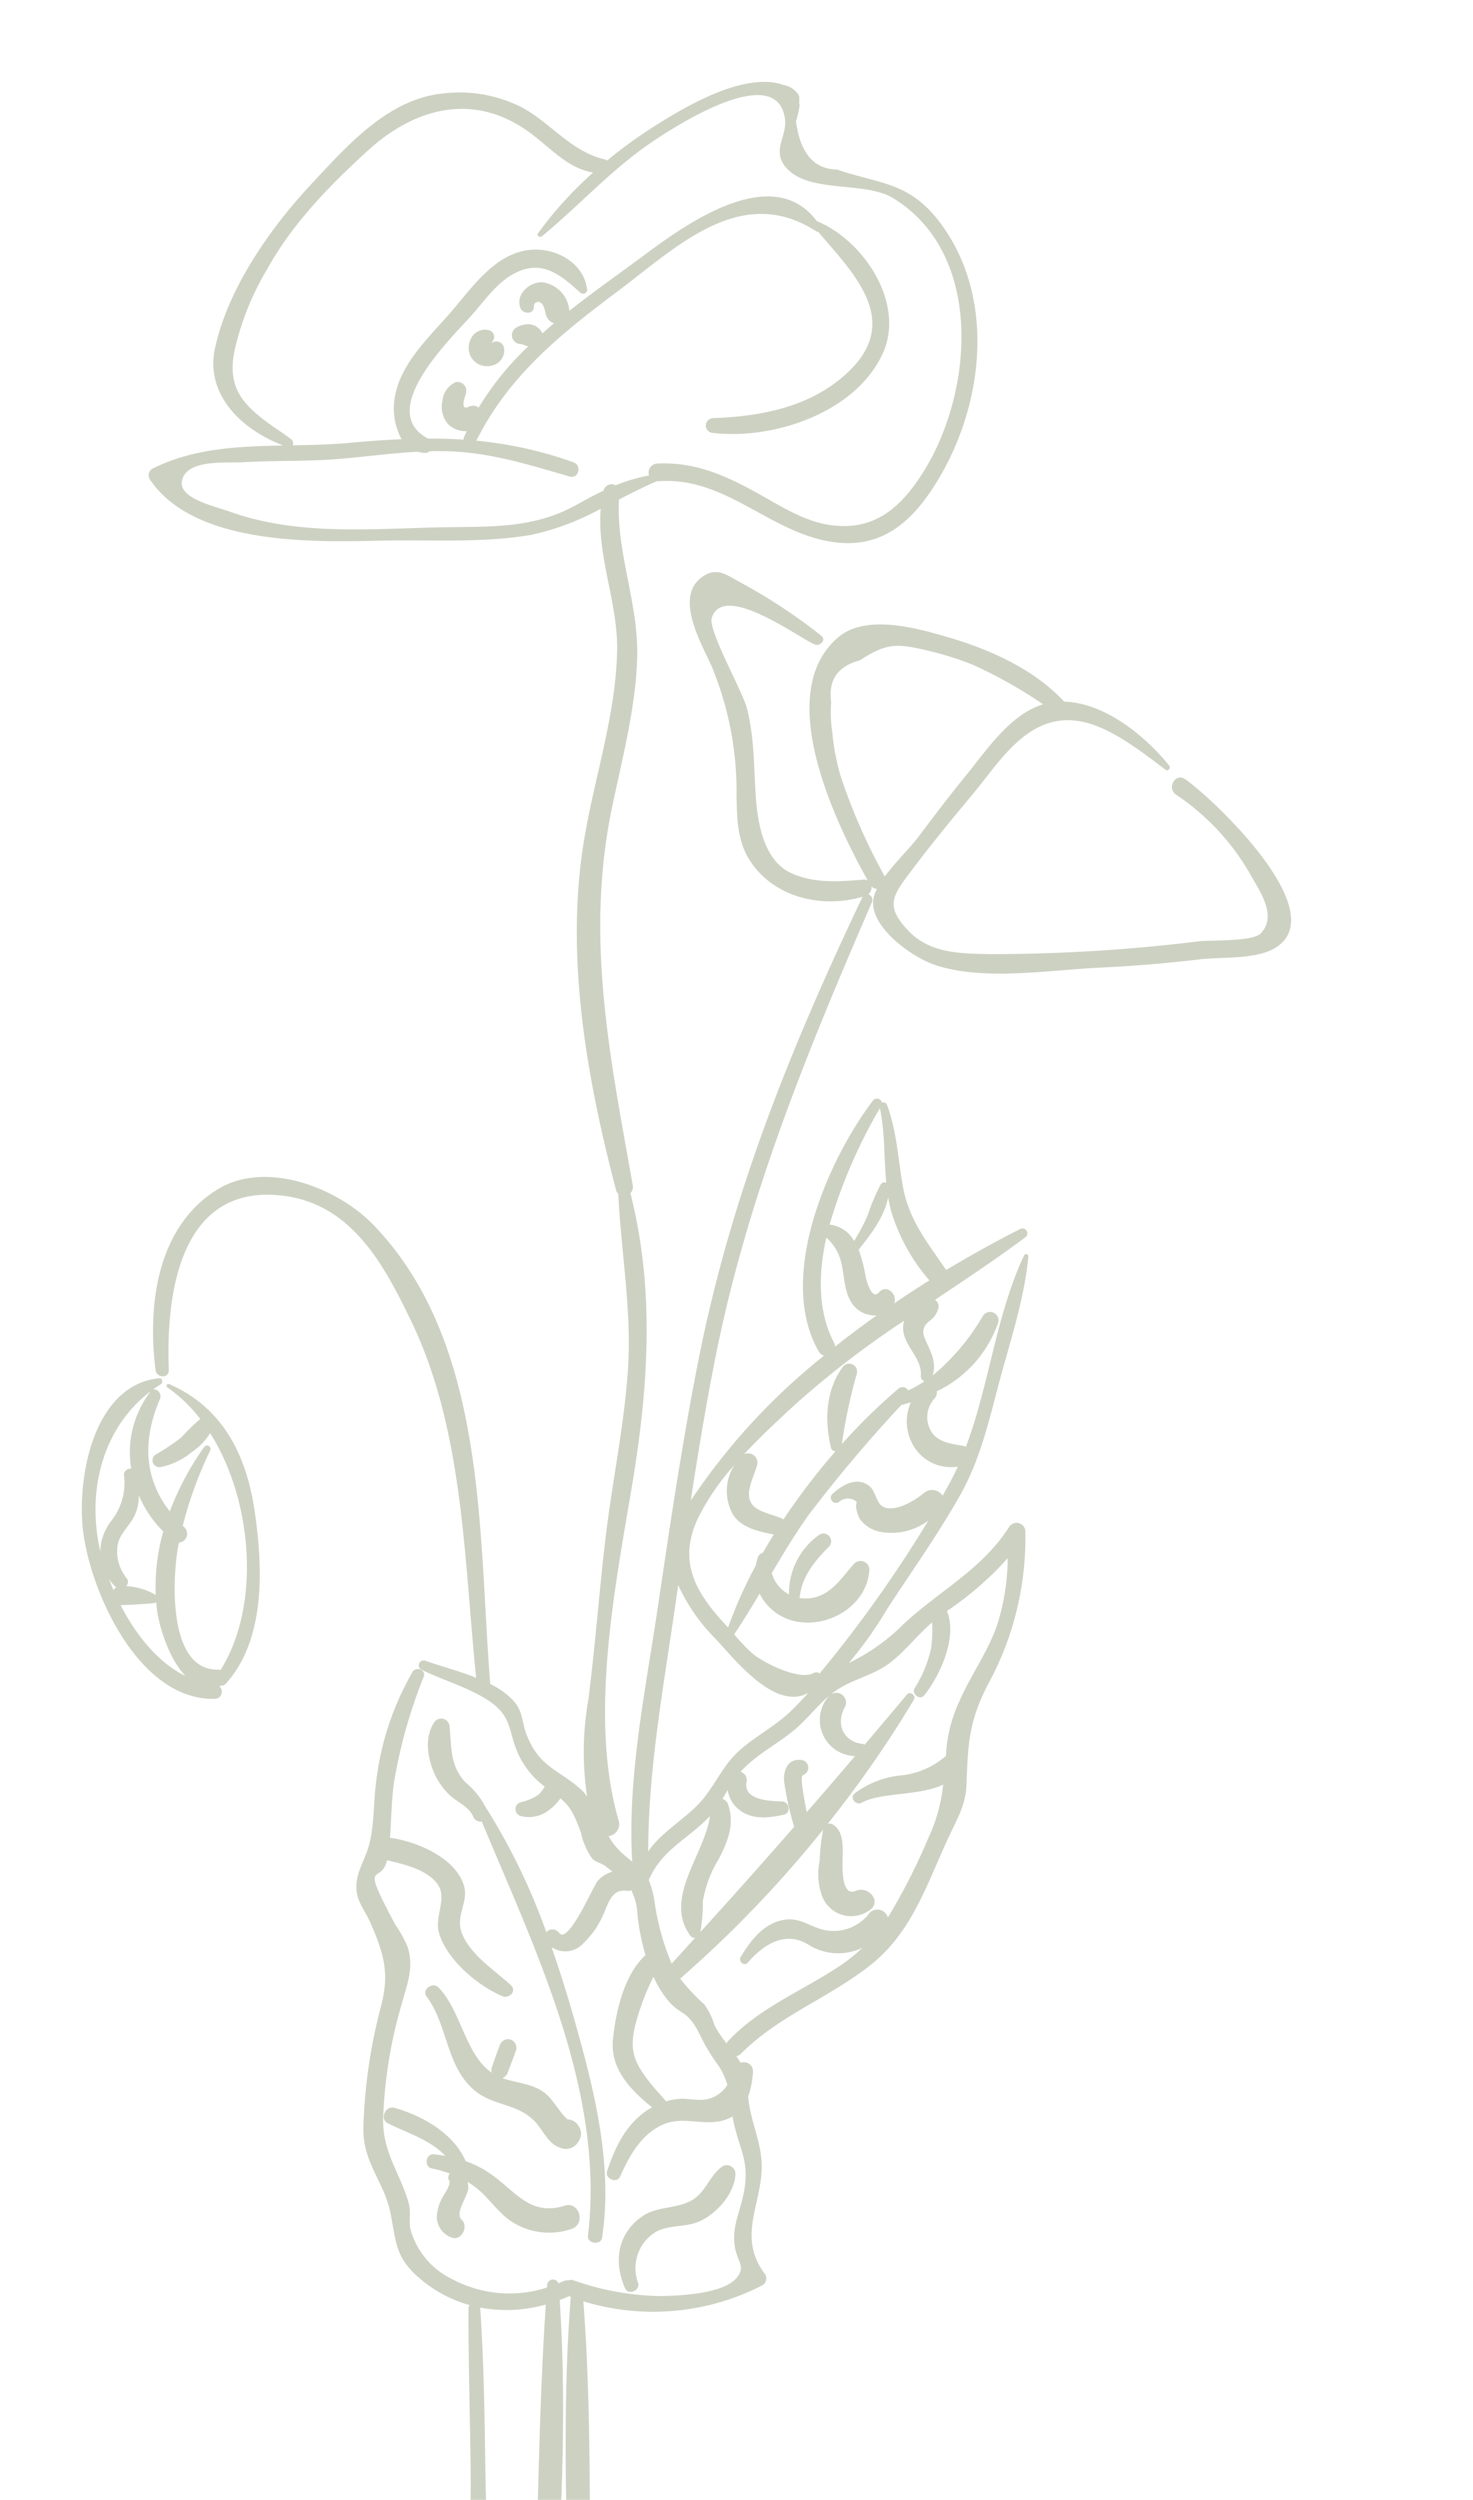 <svg xmlns="http://www.w3.org/2000/svg" xmlns:xlink="http://www.w3.org/1999/xlink" width="161.941" height="274.765" viewBox="0 0 161.941 274.765"><defs><clipPath id="clip-path"><rect x="-9" y="-9" width="161.941" height="274.765" fill="none"></rect></clipPath><clipPath id="clip-path-2"><rect id="Rechteck_58" data-name="Rechteck 58" width="132.941" height="285.765" fill="rgba(87,100,50,0.3)"></rect></clipPath></defs><g id="Bildlaufgruppe_2" data-name="Bildlaufgruppe 2" transform="translate(9 9)" clip-path="url(#clip-path)" style="mix-blend-mode: normal;isolation: isolate"><g id="Gruppe_102" data-name="Gruppe 102"><g id="Gruppe_101" data-name="Gruppe 101" clip-path="url(#clip-path-2)"><path id="Pfad_824" data-name="Pfad 824" d="M121.067,76.632c-1.045-.72-2.03.984-.993,1.7a26.108,26.108,0,0,1,8.212,8.829c.991,1.781,2.982,4.534,1.093,6.446-.894.9-5.394.714-6.686.845a187.882,187.882,0,0,1-22.969,1.42c-3.289-.073-6.712-.028-9.136-2.648-2.113-2.285-1.917-3.387-.272-5.615,2.375-3.218,4.9-6.3,7.463-9.368,2.97-3.56,6.074-8.955,11.757-7.96,3.328.582,6.764,3.36,9.414,5.333.3.225.577-.235.373-.485-2.673-3.284-7.051-6.872-11.545-7.013-3.269-3.566-8.24-5.769-12.8-7.09-3.45-1-9.044-2.6-12.115.089-7.03,6.157-.306,20.136,3.324,26.654a.79.79,0,0,0-.442-.091c-2.652.226-5.4.444-7.929-.693-3.083-1.387-3.737-5.58-3.936-8.536-.22-3.272-.146-6.346-.959-9.567-.475-1.885-4.3-8.608-3.877-9.958,1.252-4.006,9.477,2.122,11.313,2.91.567.244,1.328-.48.737-.954a61.156,61.156,0,0,0-9.036-5.939c-1.358-.737-2.4-1.592-3.905-.638-3.442,2.18-.132,7.582.931,10.053a35.877,35.877,0,0,1,2.687,14.093c.044,2.457.064,4.927,1.431,7.079,2.629,4.141,7.959,5.352,12.426,4.036l-.009.011c-7.847,16.517-14.364,32.549-17.969,50.58-1.837,9.2-3.192,18.475-4.572,27.748-1.356,9.111-3.317,18.434-2.78,27.683,0,.012.008.022.009.034-.28-.227-.592-.48-.951-.789a7.773,7.773,0,0,1-1.657-2.015,1.333,1.333,0,0,0,1.137-1.62c-3.282-11.13-.51-25.3,1.381-36.526,1.84-10.92,2.633-21.68-.114-32.529a.956.956,0,0,0,.258-.855c-2.5-14.144-5.263-27.232-2.271-41.574,1.126-5.4,2.572-10.8,2.756-16.34.2-5.961-2.318-11.575-2-17.47,1.407-.724,2.794-1.429,4.15-2,.02,0,.033.008.052.006,7.468-.651,12.308,5.667,19.345,6.672,4.775.682,8.009-1.621,10.628-5.438,5.873-8.561,7.643-21.37.88-29.985-3.281-4.18-6.5-3.949-11.09-5.526q-3.8-.052-4.508-5.289a10.03,10.03,0,0,0,.4-1.787c-.113-.3.061-.84-.118-1.139A2.482,2.482,0,0,0,76.958.345c-4.3-1.531-10.876,2.4-14.314,4.588a51.23,51.23,0,0,0-5.1,3.709.76.76,0,0,0-.244-.112c-3.8-.915-5.867-3.965-9.144-5.736a15.118,15.118,0,0,0-8.729-1.512c-6.051.634-10.553,5.83-14.483,10.037-4.481,4.8-9.134,11.467-10.517,17.984-1.1,5.182,3.069,8.982,7.509,10.665-4.951.091-9.887.287-14.392,2.551a.837.837,0,0,0-.3,1.136c4.8,7.238,17.8,6.946,25.361,6.772,5.392-.123,11.31.286,16.627-.646a28.379,28.379,0,0,0,7.607-2.863c-.442,5.191,1.891,10.293,1.8,15.563-.129,7.17-2.533,14.047-3.669,21.075-2.047,12.669.336,25.951,3.55,38.238a.921.921,0,0,0,.248.43c.312,6.511,1.508,12.879,1.053,19.436-.431,6.222-1.748,12.359-2.474,18.549-.689,5.866-1.12,11.749-1.871,17.609a33.222,33.222,0,0,0-.134,10.677,3.146,3.146,0,0,0-.5-.648c-2.434-2.3-4.73-2.483-6.156-6.2-.488-1.273-.418-2.512-1.326-3.586a8.449,8.449,0,0,0-2.667-1.963l0-.015c-1.344-16.61-.28-37.459-12.867-50.473-3.985-4.12-11.863-7.112-17.1-3.891-6.7,4.119-7.723,12.755-6.835,19.857.113.907,1.505.968,1.466,0-.346-8.5,1.279-20.647,12.707-19.131,7.483.993,10.99,7.669,13.92,13.731,5.8,12.007,5.807,26.125,7.157,39.233-1.962-.779-4.086-1.333-5.636-1.893a.543.543,0,0,0-.417.988c2.328,1.14,5.163,1.956,7.335,3.36,2.712,1.753,2.236,3.408,3.3,5.82a9.3,9.3,0,0,0,2.953,3.683,3.747,3.747,0,0,1-.685.9,5.705,5.705,0,0,1-1.969.824.789.789,0,0,0,0,1.507,3.554,3.554,0,0,0,3.214-.718,4.759,4.759,0,0,0,1.169-1.219c1.01.842,1.469,1.591,2.259,3.784a7.7,7.7,0,0,0,1.206,2.793c.349.449,1.031.52,1.456.851.29.228.558.433.8.625a3.433,3.433,0,0,0-1.619,1.019c-.486.547-3.289,7.164-4.264,5.687a.89.89,0,0,0-1.386-.047,69.039,69.039,0,0,0-6.738-13.855,8.511,8.511,0,0,0-2.129-2.591c-1.744-1.856-1.534-3.834-1.771-6.151a.915.915,0,0,0-1.689-.457c-1.064,1.582-.756,3.779-.045,5.454a7.526,7.526,0,0,0,1.739,2.525c.836.791,2.162,1.274,2.606,2.4a.864.864,0,0,0,.928.511c5.94,14.255,13.562,29.759,11.677,45.527-.1.876,1.419,1.091,1.553.211,1.238-8.09-.93-16.548-3.145-24.3-.723-2.532-1.525-5.093-2.41-7.636a2.661,2.661,0,0,0,3.482-.406,9.568,9.568,0,0,0,2.193-3.131c.536-1.169.915-2.9,2.579-2.65a.926.926,0,0,0,.5-.065,6.309,6.309,0,0,1,.69,2.641,23.705,23.705,0,0,0,.887,4.487c-2.359,2.159-3.265,6.192-3.582,9.24-.337,3.253,1.921,5.574,4.3,7.5-.146.083-.294.158-.436.25-2.439,1.591-3.609,4.086-4.507,6.755-.278.826,1.065,1.417,1.428.6.969-2.175,2.234-4.491,4.451-5.592,2.185-1.085,4.056-.127,6.291-.454a4.342,4.342,0,0,0,1.624-.568c.025.141.043.272.073.419.727,3.6,2.046,4.625.947,8.9-.438,1.7-1.054,3.09-.785,4.921.258,1.762,1.256,2.219.219,3.494-1.506,1.852-6.682,2-8.6,2.011a29.973,29.973,0,0,1-9.345-1.731.831.831,0,0,0-.558.01.875.875,0,0,0-.505.074c-.193.093-.4.16-.593.244a.64.64,0,0,0-1.238.209c-.007.086-.01.174-.017.26a13.411,13.411,0,0,1-10.369-.894,8.662,8.662,0,0,1-4.643-5.521c-.2-.9.077-1.847-.177-2.792-.885-3.285-2.859-5.532-2.829-9.237a51,51,0,0,1,2.045-12.719c.609-2.2,1.359-4,.667-6.229a13.076,13.076,0,0,0-1.373-2.5c-4.011-7.511-1.613-4.19-.9-7.07,1.974.464,4.507,1.07,5.6,2.708.993,1.49-.385,3.51.088,5.213.83,2.986,4.252,5.851,6.98,7.018.739.315,1.64-.565.935-1.212-1.752-1.612-4.264-3.21-5.28-5.465-.991-2.2.755-3.564.091-5.592-.958-2.924-5.088-4.741-8.1-5.141.154-1.974.166-3.956.421-5.944a55.715,55.715,0,0,1,3.3-11.776c.263-.737-.85-1.16-1.233-.521a31.479,31.479,0,0,0-4,12.035c-.321,2.364-.177,4.747-.8,7.046-.419,1.549-1.243,2.657-1.37,4.225-.145,1.774.87,2.771,1.541,4.295,1.578,3.585,2.076,5.68,1.148,9.194a58.271,58.271,0,0,0-1.929,13.352c-.069,3.859,2.342,5.925,3.012,9.5.616,3.285.583,4.871,3.352,7.17a14.352,14.352,0,0,0,5.311,2.786.616.616,0,0,0-.117.362c-.026,6.057.178,12.119.239,18.177.06,6.03-.487,12.182.084,18.182a.762.762,0,0,0,1.524,0c.654-5.977.1-12.172.015-18.182-.086-6.056-.166-12.133-.57-18.177a.586.586,0,0,0-.023-.088A15.86,15.86,0,0,0,50.8,244.3c-.9,13.437-.863,27.034-1.435,40.489-.056,1.311,1.933,1.289,2.026,0,.968-13.478,1.822-27.459.939-40.988q.518-.2,1.029-.426c.062.026.126.045.187.071-1.02,12.995-.417,26.481-.061,39.489a1.091,1.091,0,0,0,2.18,0c-.107-12.892.245-26.117-.737-38.988a26.253,26.253,0,0,0,19.68-1.761.878.878,0,0,0,.315-1.2c-3.362-4.412.059-8.177-.435-12.825-.239-2.248-1.239-4.344-1.424-6.613,0-.046-.005-.082-.008-.127a9.9,9.9,0,0,0,.516-2.632,1,1,0,0,0-1.352-1.062c-.145-.249-.307-.492-.476-.731a.93.93,0,0,0,.5-.26c4.2-4.212,9.712-6.141,14.3-9.786,4.7-3.734,6.265-9.265,8.767-14.486.9-1.877,1.669-3.279,1.745-5.363.157-4.338.236-6.847,2.324-10.9a33.561,33.561,0,0,0,4.14-16.881.967.967,0,0,0-1.787-.484c-3.162,4.956-8.175,7.237-12.2,11.255a22.045,22.045,0,0,1-5.414,3.688,43.618,43.618,0,0,0,4.209-5.93c2.707-4.165,5.647-8.265,8.074-12.6,2.082-3.717,3.056-7.8,4.131-11.889,1.23-4.683,2.872-9.437,3.32-14.268a.252.252,0,0,0-.467-.127c-3.107,6.631-3.819,14.209-6.4,21.051a.838.838,0,0,0-.242-.09c-1.2-.211-2.573-.336-3.405-1.34a3.04,3.04,0,0,1,.2-3.87.967.967,0,0,0,.243-.794,13.08,13.08,0,0,0,6.761-7.569.93.93,0,0,0-1.692-.714,24.506,24.506,0,0,1-5.52,6.549c.408-1.3-.063-2.331-.653-3.6-.465-1-.617-1.584.255-2.367a2.4,2.4,0,0,0,1.031-1.451.831.831,0,0,0-.378-.9c3.333-2.226,6.675-4.446,9.91-6.854a.541.541,0,0,0-.545-.933c-2.677,1.361-5.411,2.872-8.14,4.512-2.068-3.07-4.083-5.449-4.757-9.225-.542-3.042-.649-5.975-1.731-8.911a.423.423,0,0,0-.573-.257.555.555,0,0,0-1-.217c-5.037,6.668-10.575,19.517-5.939,27.567a.9.9,0,0,0,.578.449,70.071,70.071,0,0,0-14.654,15.928c.786-5.118,1.632-10.227,2.63-15.308,3.5-17.82,10.108-33.867,17.286-50.45a.651.651,0,0,0-.394-.87,1.013,1.013,0,0,0,.355-.874.784.784,0,0,0,.6.267,3.59,3.59,0,0,0-.427,1.347c-.193,2.974,4.249,6.125,6.69,6.978,5.295,1.851,12.73.593,18.254.335q5.5-.256,10.967-.91c2.353-.278,6,.034,8.163-1.18,6.8-3.826-6.82-16.593-9.789-18.637m-66.786-30.2c-4.593,2.6-9.151,2.452-14.2,2.518C32.032,49.058,23.732,50,16,47.215c-1.781-.641-5.765-1.456-5.161-3.524.648-2.22,4.742-1.78,6.7-1.888,3.539-.2,7.065-.069,10.6-.367,2.844-.24,5.689-.628,8.543-.785a3.221,3.221,0,0,0,.87.132.749.749,0,0,0,.5-.186c.52-.013,1.039-.019,1.56-.01,4.893.079,9.155,1.443,13.793,2.786,1.013.293,1.4-1.218.431-1.563a43.936,43.936,0,0,0-10.668-2.373c3.541-7.124,9.258-11.716,15.523-16.41,6.488-4.862,13.582-11.982,21.883-6.577a.283.283,0,0,0,.177.037c3.761,4.428,9.137,9.606,3.516,15.181-4.049,4.014-9.632,5.093-15.1,5.294a.811.811,0,0,0,0,1.62c6.67.786,15.775-2.237,18.712-8.81C90.32,24.3,85.713,17.382,80.6,15.307c-4.861-6.5-14.315.267-18.913,3.687-2.7,2.009-5.566,4.011-8.3,6.169a3.407,3.407,0,0,0-3-3.137c-1.407-.039-2.951,1.352-2.38,2.83.281.724,1.555.715,1.478-.2a.47.47,0,0,1,.753-.375c.528.334.432,1.281.781,1.755a1.426,1.426,0,0,0,.679.5q-.653.548-1.288,1.113a1.223,1.223,0,0,0-.056-.159,1.755,1.755,0,0,0-1.517-.856,2.638,2.638,0,0,0-1.282.375.988.988,0,0,0-.449,1.1,1.011,1.011,0,0,0,.94.715c.038,0,.042,0,.055,0,.031.007.062.012.092.021.056.015.11.033.165.053q-.324-.137.163.068a2.571,2.571,0,0,0,.353.1A32.359,32.359,0,0,0,43.415,35.8a.979.979,0,0,0-.886-.166,3.31,3.31,0,0,0-.419.166.354.354,0,0,0-.081-.009.779.779,0,0,0-.079,0c-.026-.007-.05-.014-.055-.014l-.039-.022c.083.075.071.064-.014-.01a.334.334,0,0,1-.066-.126,1.388,1.388,0,0,1-.017-.42c.056-.44.281-.812.3-1.266a.959.959,0,0,0-1.2-.918,2.537,2.537,0,0,0-1.434,2.093,2.863,2.863,0,0,0,.665,2.54,2.689,2.689,0,0,0,2.019.737c-.1.221-.207.435-.3.661a.572.572,0,0,0-.041.275c-1.3-.086-2.6-.12-3.913-.116-5.88-3.107,2.769-11.23,4.931-13.709,1.241-1.423,2.537-3.236,4.178-4.226,3.212-1.938,5.32-.188,7.629,1.895a.448.448,0,0,0,.742-.431c-.414-2.9-3.473-4.542-6.268-4.27-3.873.378-6.4,4.185-8.723,6.865s-5.492,5.584-6.13,9.252a7.118,7.118,0,0,0,.73,4.693c-1.89.081-3.823.224-5.836.41s-4.075.226-6.13.262a.551.551,0,0,0-.151-.651c-.8-.621-1.653-1.149-2.472-1.744-3.1-2.253-4.532-4.153-3.79-7.928a30.013,30.013,0,0,1,3.522-8.9C22.911,15.6,26.92,11.5,31.206,7.58,36.391,2.842,42.8,1.119,48.882,5.464c2.427,1.731,4.221,4.012,7.126,4.5a41.577,41.577,0,0,0-6.065,6.681c-.191.267.206.506.425.327,3.943-3.236,7.327-7,11.528-9.962C64.692,5.038,76.114-2.4,77.086,4c.312,2.05-1.648,3.657.325,5.63,2.6,2.6,8.528,1.283,11.583,3.154,10.026,6.14,8.8,21.354,3.327,30.067-2.344,3.729-5.132,6.386-9.816,5.915-2.976-.3-5.576-1.96-8.134-3.393-3.653-2.047-7.062-3.625-11.33-3.423a1,1,0,0,0-.89,1.313,18.8,18.8,0,0,0-3.679,1.079.9.9,0,0,0-1.3.511c-.006.024-.009.047-.014.072-.959.453-1.906.96-2.874,1.507M41.856,35.766h0M70.805,187.743a3.249,3.249,0,0,0,1.332,2.23c1.4,1.066,3.218.838,4.831.485.838-.184.619-1.436-.2-1.459-1.241-.034-4.3-.1-3.894-2.15a.936.936,0,0,0-.662-1.1c1.719-1.922,4.059-3.036,6.013-4.69,1.365-1.157,2.4-2.563,3.741-3.688a3.966,3.966,0,0,0,2.831,6.643q-2.642,3.1-5.311,6.168c-.327-1.645-.744-3.932-.434-4.061a.863.863,0,0,0-.227-1.686c-1.426-.135-1.946,1.171-1.82,2.387a32.309,32.309,0,0,0,1.1,4.963q-5.084,5.825-10.31,11.567a18.58,18.58,0,0,0,.272-3.366,12.883,12.883,0,0,1,1.731-4.623c1.009-1.95,1.8-3.86,1.046-6.03a.989.989,0,0,0-.624-.608c.2-.325.39-.654.585-.98m-4.14,15.986a.608.608,0,0,0,.546.264c-.859.944-1.708,1.891-2.574,2.834a26.953,26.953,0,0,1-1.887-6.868,10.266,10.266,0,0,0-.63-2.314c1.392-3.322,4.364-4.55,6.684-6.986.016-.016.029-.035.044-.051-.568,4.227-5.141,8.984-2.184,13.12m1.39,18.061c-.843.066-1.712-.164-2.567-.1a6.836,6.836,0,0,0-1.459.277c-.612-.726-1.278-1.411-1.857-2.159-1.646-2.124-2.165-3.421-1.587-6a26.785,26.785,0,0,1,2.058-5.547,11.323,11.323,0,0,0,1.543,2.556c1.543,1.846,2.157.977,3.593,3.9a19.147,19.147,0,0,0,1.8,3.031,7.465,7.465,0,0,1,1.181,2.4,3.444,3.444,0,0,1-2.708,1.647M93.271,169.33a15.186,15.186,0,0,1-.095,2.735,13.217,13.217,0,0,1-1.823,4.472c-.387.629.561,1.4,1.044.807,1.718-2.118,3.711-6.425,2.5-9.271a35.544,35.544,0,0,0,6.681-5.805,24.292,24.292,0,0,1-1.238,7.569c-1.033,2.866-2.863,5.364-4.068,8.15a15.947,15.947,0,0,0-1.387,4.818c-.038.411-.072.807-.1,1.2a9,9,0,0,1-4.807,2.123,10.086,10.086,0,0,0-5.235,2c-.578.484.162,1.359.784,1.015,2.108-1.167,6.341-.732,8.959-1.991a18.049,18.049,0,0,1-1.6,5.8,66.788,66.788,0,0,1-4.479,8.8,1.2,1.2,0,0,0-1.995-.518,4.925,4.925,0,0,1-5.54,1.743c-1.214-.393-2.145-1.093-3.48-1.006-2.438.159-4.03,2.217-5.174,4.144-.284.477.408,1.049.787.608,1.689-1.969,4.067-3.523,6.59-2.026a6.142,6.142,0,0,0,6.029.378,19.17,19.17,0,0,1-2.679,2.12c-4.1,2.7-8.683,4.5-12.1,8.138a1,1,0,0,0-.165.263,11.459,11.459,0,0,1-1.344-2.018,7.385,7.385,0,0,0-1.1-2.257,23.137,23.137,0,0,1-2.666-2.844A127.759,127.759,0,0,0,81.292,192.1a21.2,21.2,0,0,0-.382,3.424,7.067,7.067,0,0,0,.236,3.806,3.426,3.426,0,0,0,5.352,1.548c1.253-1-.347-2.617-1.59-2.06-1.792.8-1.465-3.238-1.464-3.975,0-1.2.026-2.668-1.118-3.323a.726.726,0,0,0-.532-.056,124.149,124.149,0,0,0,9.465-13.63c.273-.458-.4-1.015-.757-.584-1.543,1.853-3.093,3.68-4.644,5.509a.691.691,0,0,0-.249-.083c-2.152-.264-2.933-2.233-1.932-4.037a1.069,1.069,0,0,0-1.575-1.37,8.755,8.755,0,0,1,1.193-.83c1.865-1.055,3.758-1.422,5.485-2.785,1.641-1.3,2.9-2.97,4.49-4.322m-2.2-19.686a4.8,4.8,0,0,0,5.021,2.555q-.347.764-.738,1.511c-.294.561-.611,1.121-.921,1.681a1.391,1.391,0,0,0-2.068-.289c-.951.8-2.958,2.022-4.272,1.6-1-.318-.951-1.757-1.718-2.366-1.391-1.1-3-.106-4.082.875a.581.581,0,0,0,.7.909,1.463,1.463,0,0,1,1.995-.045,1.482,1.482,0,0,0-.053.753,5.54,5.54,0,0,0,.357,1.075,3.628,3.628,0,0,0,2.436,1.489,6.779,6.779,0,0,0,5.126-1.259,140.422,140.422,0,0,1-11.818,16.641.677.677,0,0,0-.095.173.621.621,0,0,0-.708-.05c-1.568.83-5.472-1.112-6.724-2.172a20.064,20.064,0,0,1-2-2.1c.01-.011.023-.017.031-.031.972-1.448,1.876-2.937,2.766-4.434a5.722,5.722,0,0,0,4.513,3.136c3.54.419,7.353-2.066,7.555-5.78a.973.973,0,0,0-1.646-.681c-1.309,1.447-2.392,3.282-4.438,3.754a4.066,4.066,0,0,1-1.593.049c.253-2.363,1.62-4.021,3.246-5.649a.852.852,0,0,0-1.028-1.333,7.877,7.877,0,0,0-3.382,6.589,3.892,3.892,0,0,1-1.891-2.339c1.276-2.158,2.57-4.307,4.031-6.361a156.569,156.569,0,0,1,10.211-12.116c.354-.093.708-.193,1.06-.308a5.183,5.183,0,0,0,.13,4.516m1.9-17.913c-1.3.816-2.6,1.668-3.889,2.542.462-.988-.847-2.181-1.644-1.233s-1.377-1.267-1.474-1.7a16.809,16.809,0,0,0-.772-2.985c1.269-1.553,2.862-3.643,3.245-5.758a15.074,15.074,0,0,0,.371,1.674,20.788,20.788,0,0,0,4.162,7.465m-5.438-18.917c.564,2.692.432,5.47.7,8.194a.477.477,0,0,0-.618.173,22.169,22.169,0,0,0-1.431,3.4,21.072,21.072,0,0,1-1.492,2.816A3.524,3.524,0,0,0,82,125.6a57.225,57.225,0,0,1,5.524-12.788m-5.035,25.762c-1.773-3.375-1.752-7.456-.847-11.547a5.269,5.269,0,0,1,1.7,3.043c.293,1.371.293,2.858,1.051,4.085a3.048,3.048,0,0,0,2.784,1.427c-1.552,1.1-3.082,2.243-4.576,3.429a1,1,0,0,0-.116-.436m-4.325,6.847A103.031,103.031,0,0,1,90.2,136.159a2.693,2.693,0,0,0-.118.7c-.058,2.04,2.156,3.4,1.941,5.378a.566.566,0,0,0,.419.579,13.651,13.651,0,0,1-1.8,1.012.71.71,0,0,0-1.1-.172,63.924,63.924,0,0,0-6.193,6.065A57.615,57.615,0,0,1,85,141.962a.872.872,0,0,0-1.586-.669c-1.849,2.563-1.965,5.8-1.272,8.792a.517.517,0,0,0,.508.429A72.716,72.716,0,0,0,76.933,158c-.906-.476-1.954-.6-2.868-1.15-1.832-1.091-.45-3.286-.043-4.784a1.028,1.028,0,0,0-1.437-1.219c1.819-1.954,3.789-3.776,5.582-5.428m-6.624,6.594a5.281,5.281,0,0,0-.133,5.51c.992,1.441,2.783,1.8,4.452,2.14q-.623,1-1.2,2.013a.732.732,0,0,0-.522.44,5.348,5.348,0,0,0-.253.945,48.348,48.348,0,0,0-3.047,6.826l-.016-.02c-3.4-3.636-5.665-7.062-3.236-12.113a26.481,26.481,0,0,1,3.955-5.741m-2.031,19.166c2.224,2.4,6.53,7.882,10.164,5.889-.658.688-1.3,1.406-2.045,2.108-1.658,1.56-3.711,2.626-5.426,4.119s-2.465,3.247-3.813,5.054c-1.766,2.368-4.778,3.806-6.33,6.152,0-9.077,1.682-18.054,2.967-27.022.108-.754.219-1.508.327-2.263a20.333,20.333,0,0,0,4.156,5.963M88.066,87.345c0-.007,0-.014-.006-.022a64.741,64.741,0,0,1-4.834-10.979,25.744,25.744,0,0,1-.936-4.914,14.3,14.3,0,0,1-.117-3.275q-.5-3.614,3.164-4.576c2.987-1.981,4.194-1.837,7.479-1.064a35.052,35.052,0,0,1,4.829,1.508,50,50,0,0,1,7.828,4.392c-3.62,1.1-6.156,4.97-8.434,7.761-1.829,2.241-3.577,4.542-5.311,6.855-.789,1.053-2.477,2.7-3.661,4.313" transform="translate(0.205 0)" fill="rgba(87,100,50,0.3)"></path><path id="Pfad_825" data-name="Pfad 825" d="M9.626,139.157a.212.212,0,0,0-.215.366,16.093,16.093,0,0,1,3.6,3.46,24.335,24.335,0,0,0-2.085,2.038,24.228,24.228,0,0,1-2.808,1.872.756.756,0,0,0,.579,1.374,7.957,7.957,0,0,0,3.414-1.659,6.889,6.889,0,0,0,1.989-2.067c4.739,7.479,5.562,19.03,1.151,26.031a.933.933,0,0,0-.236-.036c-5.584.143-5.054-10.024-4.454-13.4.034-.189.086-.373.123-.562a.982.982,0,0,0,.641-1.631c-.082-.075-.154-.153-.234-.228a43.991,43.991,0,0,1,3.013-8.248.386.386,0,0,0-.666-.389,31.431,31.431,0,0,0-3.773,7.063c-2.817-3.623-3.034-7.815-1.069-12.369.228-.53-.326-1.214-.81-.995.289-.21.581-.416.891-.607.277-.173.191-.7-.18-.665-7.39.751-9.176,11.437-8.295,17.308,1.02,6.8,6.281,18.136,14.417,17.932a.788.788,0,0,0,.493-1.391c.048-.016.094-.018.143-.037a.536.536,0,0,0,.058-.035.562.562,0,0,0,.5-.183c4.417-4.89,4.081-12.769,3.2-18.884-.888-6.185-3.464-11.467-9.4-14.058M8.95,155.349a22.152,22.152,0,0,0-.827,6.973,7.335,7.335,0,0,0-3.252-.969.64.64,0,0,0,.065-.857,4.64,4.64,0,0,1-1-3.674c.243-1.2,1.108-1.9,1.692-2.9a4.959,4.959,0,0,0,.631-2.549,12.339,12.339,0,0,0,2.693,3.978m-5.966,5.232a5.449,5.449,0,0,0,.724.861.893.893,0,0,0,.081.051,1.093,1.093,0,0,0-.32.287q-.261-.6-.486-1.2m4.7-20.735a.635.635,0,0,0-.133.118,10.978,10.978,0,0,0-2.129,8.491.683.683,0,0,0-.794.671,6.751,6.751,0,0,1-1.3,4.936,5.994,5.994,0,0,0-1.183,2.4,5.65,5.65,0,0,0-.1,1.115c-.1-.429-.191-.849-.259-1.251-1.057-6.223.794-12.7,5.9-16.476M4.255,163.44c.025,0,.051.01.075.009,1.194-.038,2.414-.118,3.6-.222a.506.506,0,0,0,.246-.093c.023.258.042.516.076.774.256,1.964,1.331,5.442,3.143,7.329-3.01-1.466-5.45-4.511-7.143-7.8" transform="translate(0 3.979)" fill="rgba(87,100,50,0.3)"></path><path id="Pfad_826" data-name="Pfad 826" d="M44.173,27.8c-.048.02-.1.027-.146.044-.076.026-.182,0-.031.021.185.03.016.03-.138.033l.01-.013c.046-.007.036-.008.005-.007.019-.025.037-.048.053-.074a.75.75,0,0,0-.3-1.245.757.757,0,0,0-.136-.047l.019.011a1.683,1.683,0,0,0-1.846.8,2.134,2.134,0,0,0,0,2.273,2.042,2.042,0,0,0,2.357.782,1.66,1.66,0,0,0,1.179-2,.84.84,0,0,0-1.02-.579m-.351.1h0l.011-.01h0l-.013.01m-.293-.058-.005,0,.012,0h-.007m.115.034c-.036-.007.008-.015.077.005A.574.574,0,0,1,43.645,27.871Zm.12.023.007,0h-.019l-.007,0,.019,0m.039.016h0m.045-.037h-.005l.009-.009,0,.008m-.371-.045h0a.114.114,0,0,0-.024,0c.005,0,.015,0,.023,0" transform="translate(1.187 0.76)" fill="rgba(87,100,50,0.3)"></path><path id="Pfad_827" data-name="Pfad 827" d="M42.677,225.462c1.226,1.042,2.128,2.425,3.444,3.366a7.555,7.555,0,0,0,6.745.955c1.64-.49.929-3.085-.707-2.567-3.8,1.2-5.429-1.6-8.142-3.491a11.459,11.459,0,0,0-2.743-1.4c-1.337-3.057-4.7-4.973-7.827-5.863-.995-.284-1.692,1.234-.721,1.71,2.18,1.065,4.7,1.844,6.3,3.569-.421-.073-.845-.136-1.276-.177-.883-.085-1.082,1.379-.21,1.553a13.744,13.744,0,0,1,1.98.567.689.689,0,0,0,.02.9c-.045.037-.07.129-.064.3-.052.122-.1.245-.155.366-.144.327-.353.622-.526.933a4.836,4.836,0,0,0-.649,1.759,2.421,2.421,0,0,0,1.543,2.761c1.095.46,1.951-1.207,1.136-1.95-.785-.715.673-2.571.729-3.421a2.3,2.3,0,0,0-.068-.666.52.52,0,0,0,.041-.041,9.618,9.618,0,0,1,1.147.833" transform="translate(0.927 6.217)" fill="rgba(87,100,50,0.3)"></path><path id="Pfad_828" data-name="Pfad 828" d="M45.763,212.956c.32-.825.643-1.647.925-2.486a.945.945,0,0,0-.653-1.15.957.957,0,0,0-1.15.653c-.323.823-.6,1.659-.889,2.5a.776.776,0,0,0,.023.506c-2.938-1.991-3.376-6.844-5.869-9.38-.639-.65-1.879.233-1.3,1.005,2.364,3.168,2.133,7.849,5.409,10.431,2.052,1.617,4.679,1.332,6.546,3.361,1,1.088,1.411,2.518,2.987,2.909a1.564,1.564,0,0,0,1.708-.694c.039-.06.079-.118.118-.177a1.467,1.467,0,0,0,0-1.5l-.1-.158a1.414,1.414,0,0,0-1.177-.67c-.974-.861-1.593-2.289-2.68-3.037-1.366-.941-2.991-.965-4.485-1.5a1.038,1.038,0,0,0,.587-.6" transform="translate(1.054 5.842)" fill="rgba(87,100,50,0.3)"></path><path id="Pfad_829" data-name="Pfad 829" d="M61.521,229.881c1.484-.773,3.272-.437,4.794-1.147,1.9-.886,3.805-3.046,3.894-5.194a.961.961,0,0,0-1.437-.825c-1.422,1-1.846,2.9-3.407,3.758-1.758.969-3.828.576-5.529,1.824-2.646,1.94-3.018,4.975-1.761,7.825.358.811,1.7.235,1.428-.6a4.655,4.655,0,0,1,2.019-5.638" transform="translate(1.648 6.394)" fill="rgba(87,100,50,0.3)"></path></g></g></g></svg>